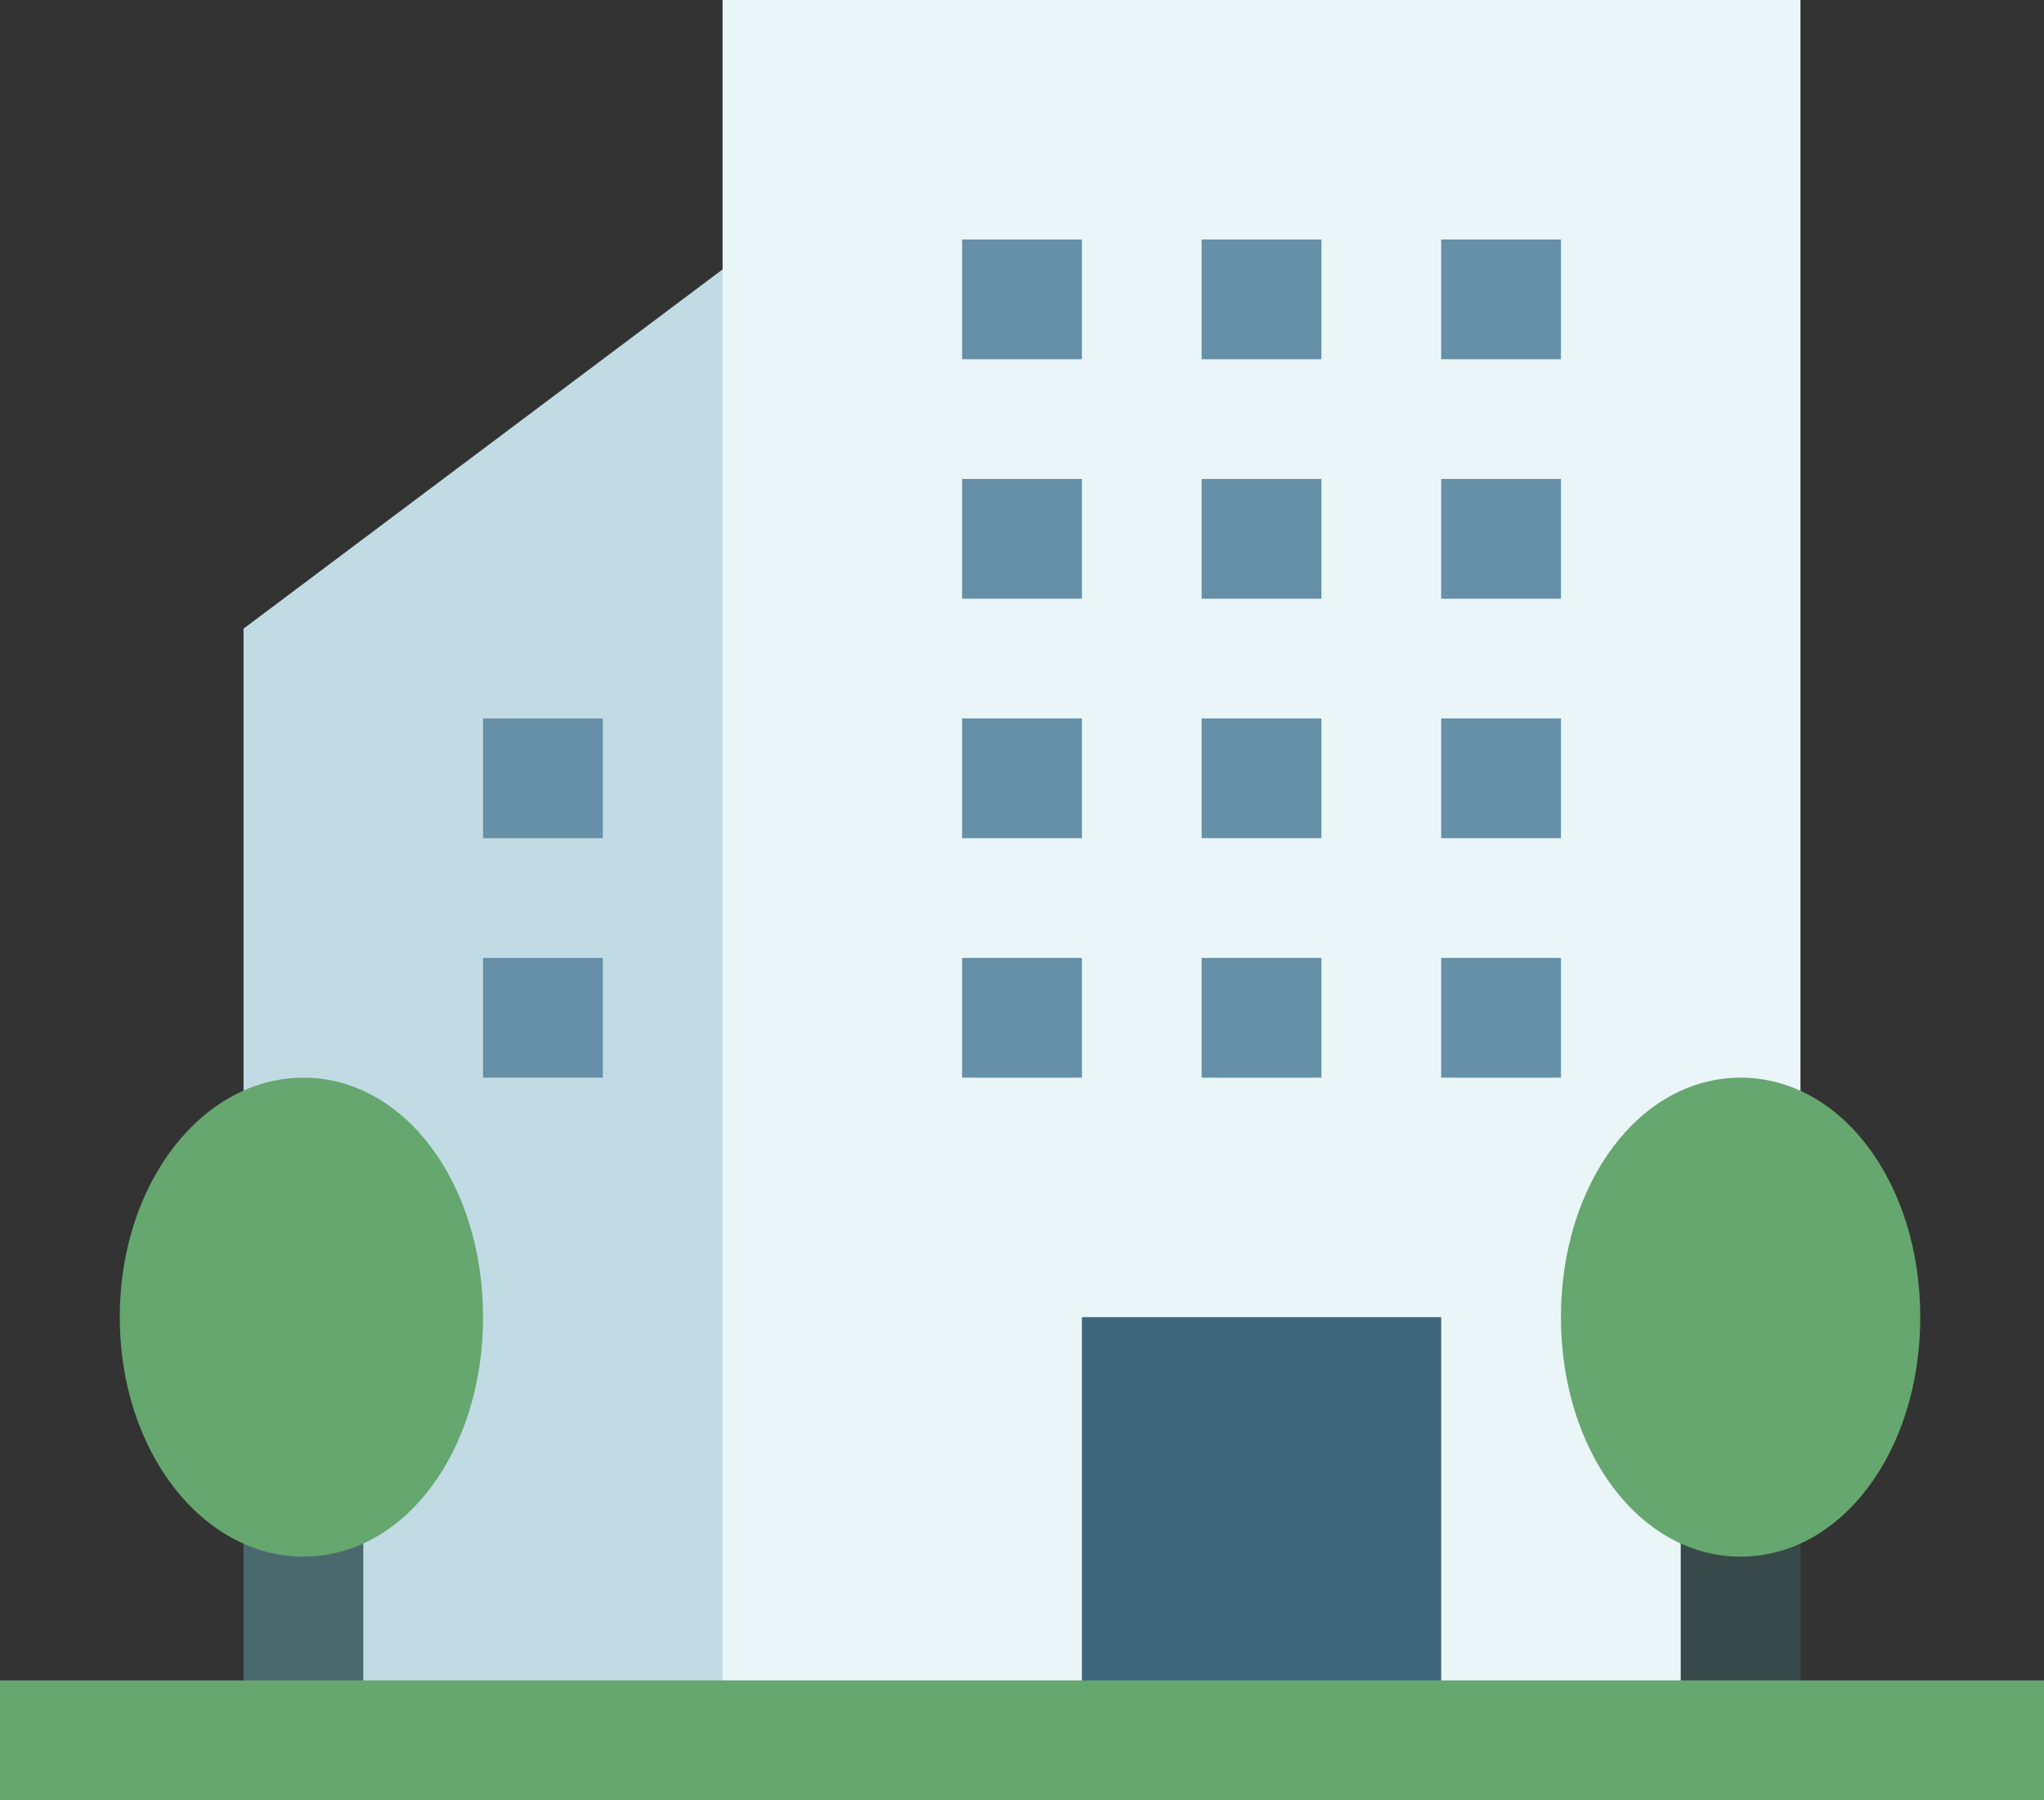 <svg xmlns="http://www.w3.org/2000/svg" width="118.066" height="104"><rect width="100%" height="100%" fill="#333333" stroke="none"/><g data-name="01_img"><path data-name="パス 1635" d="M43.124 14.525L14.067 36.319v43.237l3.459 6.918v14.067h34.59V24.212z" fill="#c1dbe4"/><path data-name="パス 1638" d="M104 0v83.015l-3.459 6.918v10.608H41.738V0z" fill="#eaf5f8"/><path data-name="パス 1640" d="M55.574 13.836h6.918v6.918h-6.918z" fill="#6590a7"/><path data-name="パス 1641" d="M69.41 13.836h6.918v6.918H69.41z" fill="#6590a7"/><path data-name="パス 1642" d="M83.246 13.836h6.918v6.918h-6.918z" fill="#6590a7"/><path data-name="パス 1643" d="M55.574 27.671h6.918v6.918h-6.918z" fill="#6590a7"/><path data-name="パス 1644" d="M27.902 41.507h6.918v6.918h-6.918z" fill="#6590a7"/><path data-name="パス 1645" d="M27.902 55.343h6.918v6.918h-6.918z" fill="#6590a7"/><path data-name="パス 1646" d="M69.41 27.671h6.918v6.918H69.41z" fill="#6590a7"/><path data-name="パス 1647" d="M83.246 27.671h6.918v6.918h-6.918z" fill="#6590a7"/><path data-name="パス 1648" d="M55.574 41.507h6.918v6.918h-6.918z" fill="#6590a7"/><path data-name="パス 1649" d="M69.41 41.507h6.918v6.918H69.41z" fill="#6590a7"/><path data-name="パス 1650" d="M83.246 41.507h6.918v6.918h-6.918z" fill="#6590a7"/><path data-name="パス 1651" d="M55.574 55.343h6.918v6.918h-6.918z" fill="#6590a7"/><path data-name="パス 1652" d="M69.41 55.343h6.918v6.918H69.41z" fill="#6590a7"/><g data-name="グループ 2645"><path data-name="パス 1653" d="M83.246 55.343h6.918v6.918h-6.918z" fill="#6590a7"/></g><path data-name="パス 1658" d="M97.082 86.474H104v14.066h-6.918z" fill="#384949"/><path data-name="パス 1659" d="M14.067 86.474h6.918v14.066h-6.918z" fill="#4a696f"/><path data-name="パス 1660" d="M17.526 89.933c-5.82 0-10.608-6.077-10.608-13.836s4.787-13.836 10.608-13.836 10.377 6.077 10.377 13.836-4.557 13.836-10.377 13.836z" fill="#65a76f"/><path data-name="パス 1661" d="M100.541 89.933c-5.82 0-10.377-6.077-10.377-13.836s4.557-13.836 10.377-13.836 10.377 6.077 10.377 13.836-4.554 13.836-10.377 13.836z" fill="#65a76f"/><path data-name="パス 1662" d="M62.492 76.097h20.754v24.443H62.492z" fill="#3f667c"/><path data-name="パス 1664" d="M0 97.082h118.066V104H0z" fill="#65a76f"/></g></svg>
